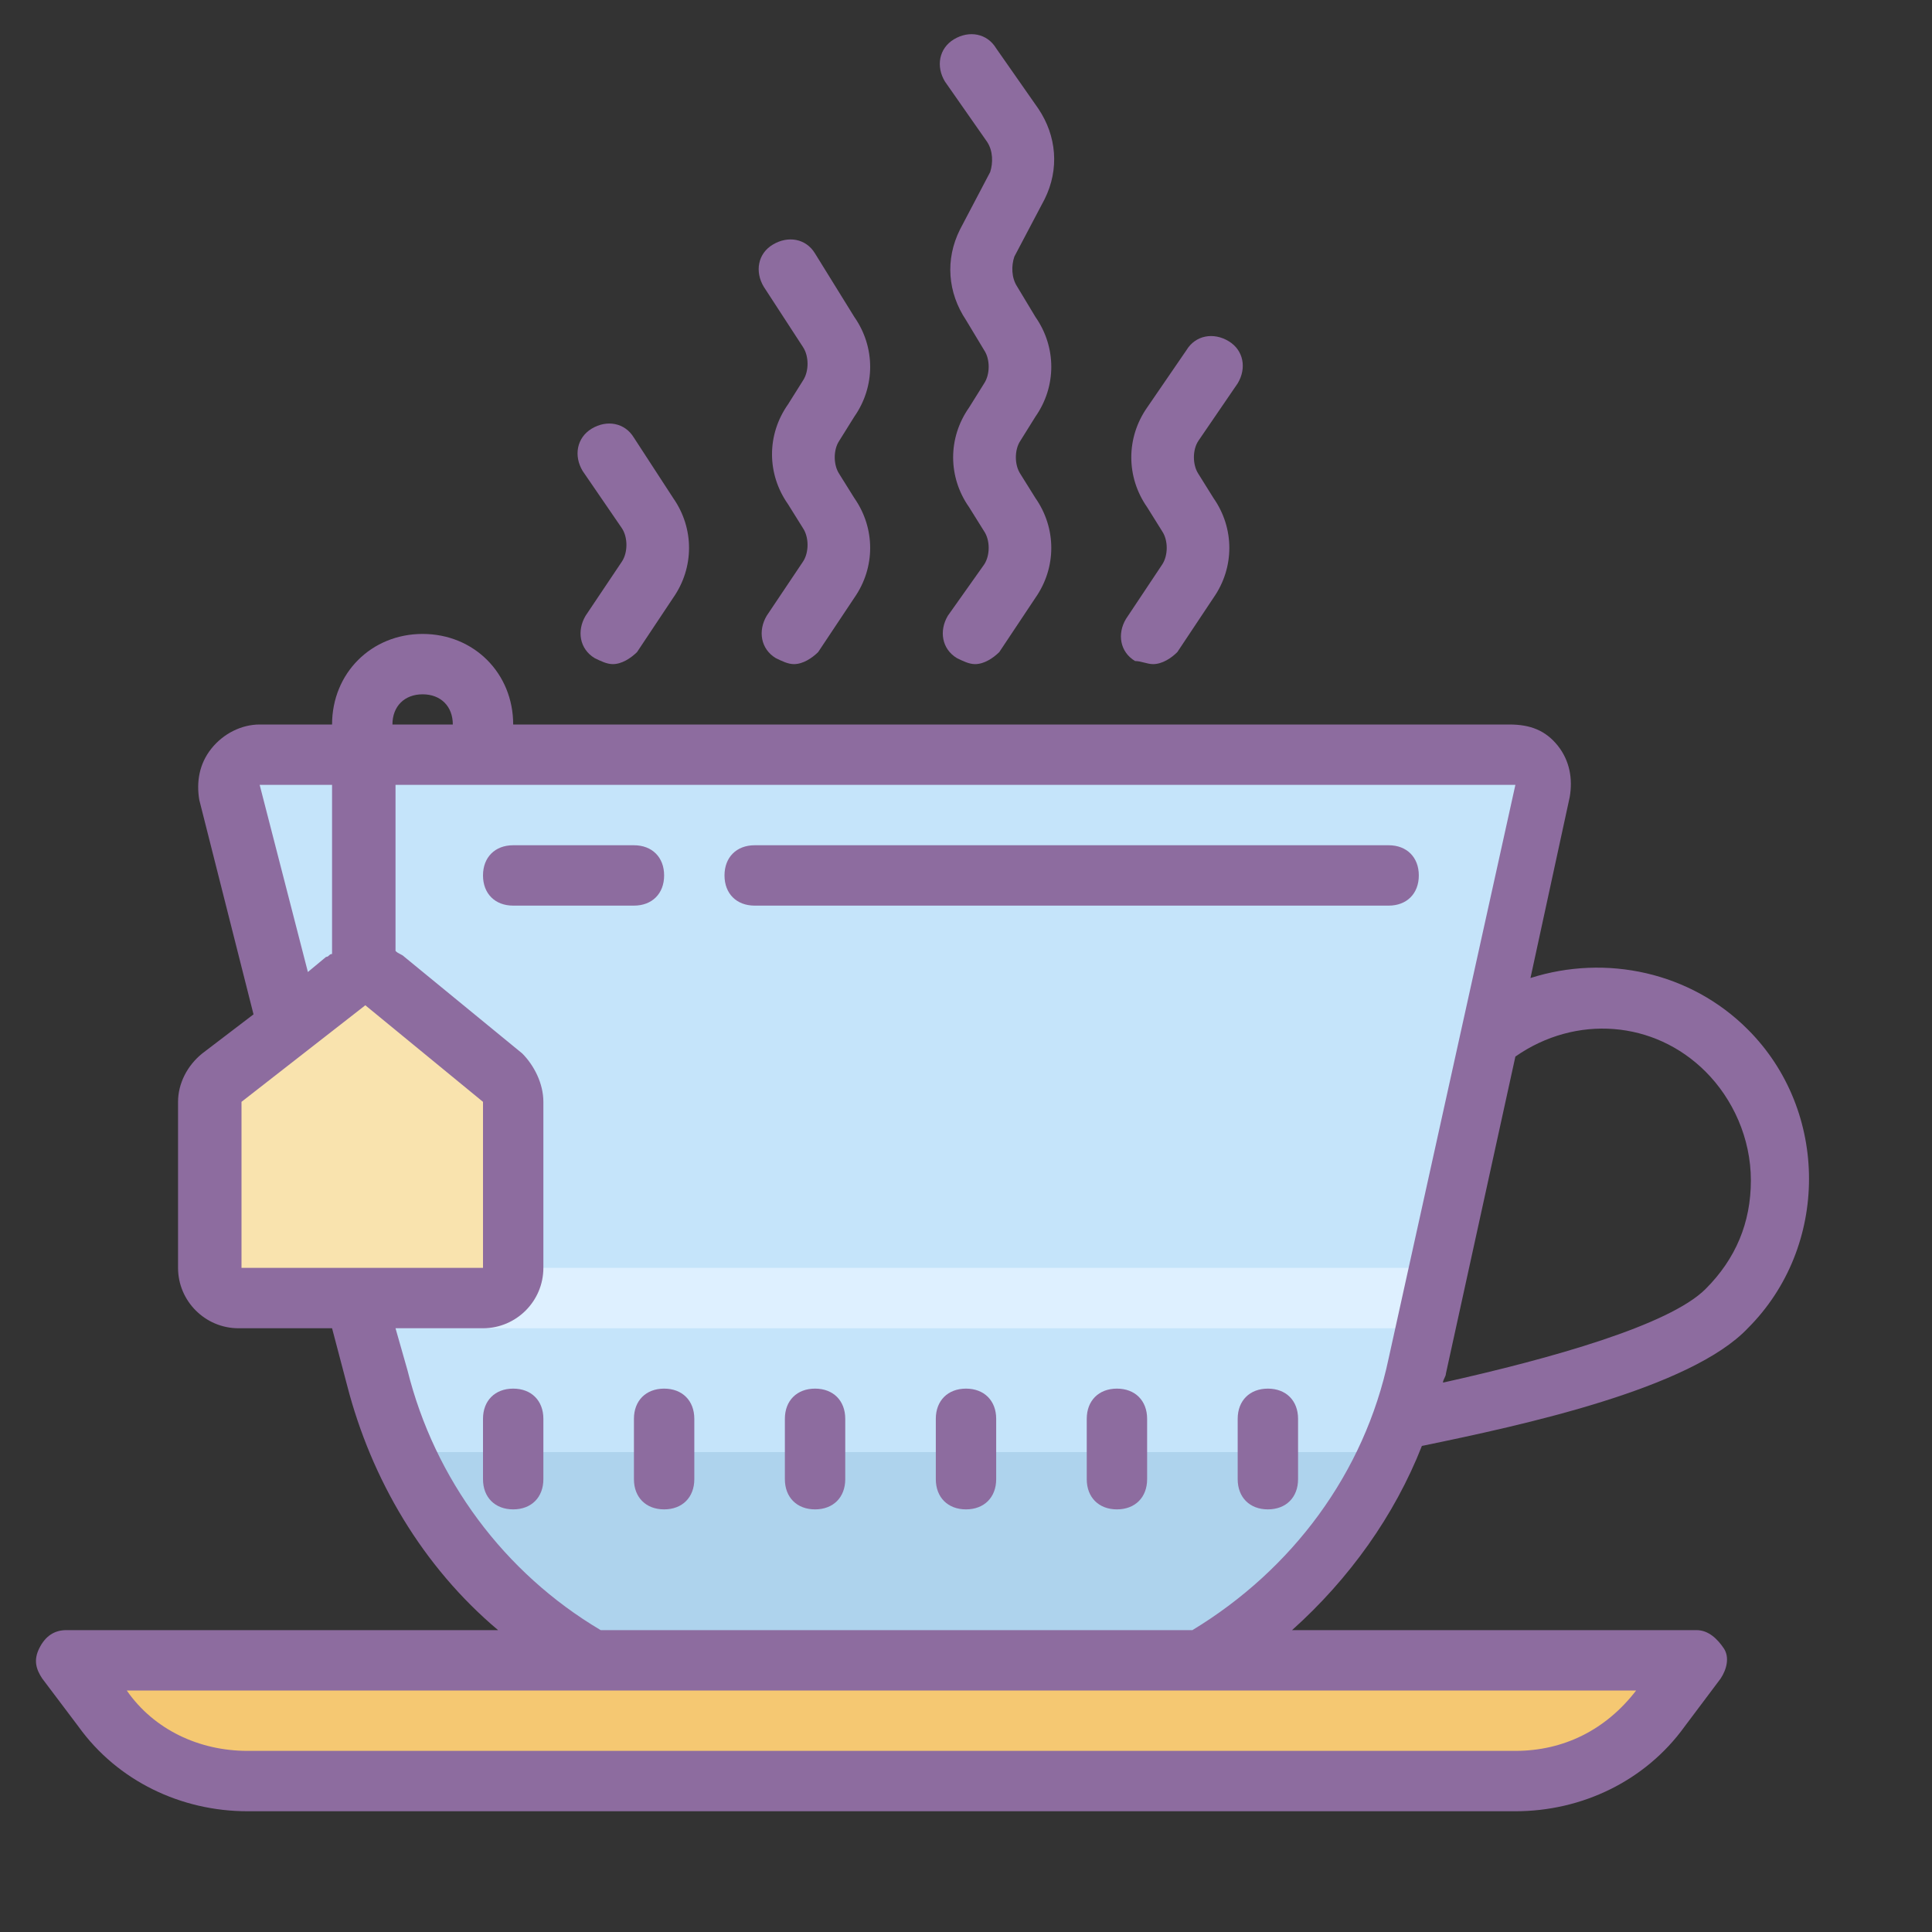 <svg xmlns="http://www.w3.org/2000/svg" xmlns:xlink="http://www.w3.org/1999/xlink" viewBox="0 0 64 64" version="1.1" width="100" height="100" style="fill: rgb(0, 0, 0);">
<rect x="0" y="0" width="64" height="64" fill="#333333" stroke="none"/>
<g id="surface1">
<path style=" fill:#C5E4FA;" d="M 47 46 L 41 55 L 18 55 L 13 46 L 8 25 L 51 25 Z "/>
<path style=" fill:#DEF0FF;" d="M 48 43 C 48 43.602 47.602 44 47 44 L 13 44 C 12.398 44 12 43.602 12 43 C 12 42.398 12.398 42 13 42 L 47 42 C 47.602 42 48 42.398 48 43 Z "/>
<path style=" fill:#AED3ED;" d="M 14.199 48.102 L 18 55 L 41 55 L 45.602 48.102 Z "/>
<path style=" fill:#F5C872;" d="M 53 59 L 6 59 L 3 55 L 55 55 Z "/>
<path style=" fill:#F9E3AE;" d="M 16 43 L 8 43 C 7.398 43 7 42.602 7 42 L 7 36.5 C 7 36.199 7.102 35.898 7.398 35.699 L 11.5 32.5 C 11.898 32.199 12.398 32.199 12.699 32.5 L 16.602 35.699 C 16.801 35.898 17 36.199 17 36.5 L 17 42 C 17 42.602 16.602 43 16 43 Z "/>
<path style=" fill:#8D6C9F;" d="M 47 29 C 47 28.398 46.602 28 46 28 L 25 28 C 24.398 28 24 28.398 24 29 C 24 29.602 24.398 30 25 30 L 46 30 C 46.602 30 47 29.602 47 29 Z "/>
<path style=" fill:#8D6C9F;" d="M 22 29 C 22 28.398 21.602 28 21 28 L 17 28 C 16.398 28 16 28.398 16 29 C 16 29.602 16.398 30 17 30 L 21 30 C 21.602 30 22 29.602 22 29 Z "/>
<path style=" fill:#8D6C9F;" d="M 47.102 47.898 C 50.5 47.199 56 46 57.898 44 C 60.602 41.301 60.602 36.801 57.898 34.102 C 56 32.199 53.199 31.602 50.699 32.398 L 52 26.398 C 52.102 25.801 52 25.199 51.602 24.699 C 51.199 24.199 50.699 24 50 24 L 17 24 C 17 22.301 15.699 21 14 21 C 12.301 21 11 22.301 11 24 L 8.602 24 C 8 24 7.398 24.301 7 24.801 C 6.602 25.301 6.5 25.898 6.602 26.5 L 8.398 33.602 L 6.699 34.898 C 6.199 35.301 5.898 35.898 5.898 36.5 L 5.898 42 C 5.898 43.102 6.801 44 7.898 44 L 11 44 L 11.5 45.898 C 12.301 49 14 51.898 16.5 54 L 2.199 54 C 1.801 54 1.5 54.199 1.301 54.602 C 1.102 55 1.199 55.301 1.398 55.602 L 2.602 57.199 C 3.898 59 6 60 8.199 60 L 50.199 60 C 52.398 60 54.5 59 55.801 57.199 L 57 55.602 C 57.199 55.301 57.301 54.898 57.102 54.602 C 56.898 54.301 56.602 54 56.199 54 L 42.801 54 C 44.699 52.301 46.199 50.199 47.102 47.898 Z M 56.5 35.5 C 57.398 36.398 58 37.699 58 39.102 C 58 40.5 57.5 41.699 56.5 42.699 C 55.301 43.898 51.398 45 47.801 45.801 C 47.801 45.699 47.898 45.602 47.898 45.5 L 50.199 35 C 52.199 33.602 54.801 33.801 56.5 35.5 Z M 14 23 C 14.602 23 15 23.398 15 24 L 13 24 C 13 23.398 13.398 23 14 23 Z M 8.602 26 L 11 26 L 11 31.602 C 10.898 31.602 10.898 31.699 10.801 31.699 L 10.199 32.199 Z M 8 36.5 L 12.102 33.301 L 16 36.5 L 16 42 L 8 42 Z M 50.199 58 L 8.199 58 C 6.602 58 5.102 57.301 4.199 56 L 54.199 56 C 53.199 57.301 51.801 58 50.199 58 Z M 19.898 54 C 16.699 52.102 14.398 49 13.5 45.398 L 13.102 44 L 16 44 C 17.102 44 18 43.102 18 42 L 18 36.5 C 18 35.898 17.699 35.301 17.301 34.898 L 13.398 31.699 C 13.301 31.602 13.199 31.602 13.102 31.5 L 13.102 26 L 50.199 26 L 46 45 C 45.199 48.801 42.801 52 39.5 54 Z "/>
<path style=" fill:#8D6C9F;" d="M 31.398 20.398 C 31.102 20.898 31.199 21.5 31.699 21.801 C 31.898 21.898 32.102 22 32.301 22 C 32.602 22 32.898 21.801 33.102 21.602 L 34.301 19.801 C 35 18.801 35 17.5 34.301 16.5 L 33.801 15.699 C 33.602 15.398 33.602 14.898 33.801 14.602 L 34.301 13.801 C 35 12.801 35 11.5 34.301 10.5 L 33.699 9.5 C 33.5 9.199 33.5 8.801 33.602 8.5 L 34.602 6.602 C 35.102 5.602 35 4.5 34.398 3.602 L 33 1.602 C 32.699 1.102 32.102 1 31.602 1.301 C 31.102 1.602 31 2.199 31.301 2.699 L 32.699 4.699 C 32.898 5 32.898 5.398 32.801 5.699 L 31.801 7.602 C 31.301 8.602 31.398 9.699 32 10.602 L 32.602 11.602 C 32.801 11.898 32.801 12.398 32.602 12.699 L 32.102 13.5 C 31.398 14.5 31.398 15.801 32.102 16.801 L 32.602 17.602 C 32.801 17.898 32.801 18.398 32.602 18.699 Z "/>
<path style=" fill:#8D6C9F;" d="M 26.602 11.5 C 26.801 11.801 26.801 12.301 26.602 12.602 L 26.102 13.398 C 25.398 14.398 25.398 15.699 26.102 16.699 L 26.602 17.5 C 26.801 17.801 26.801 18.301 26.602 18.602 L 25.398 20.398 C 25.102 20.898 25.199 21.5 25.699 21.801 C 25.898 21.898 26.102 22 26.301 22 C 26.602 22 26.898 21.801 27.102 21.602 L 28.301 19.801 C 29 18.801 29 17.5 28.301 16.5 L 27.801 15.699 C 27.602 15.398 27.602 14.898 27.801 14.602 L 28.301 13.801 C 29 12.801 29 11.5 28.301 10.5 L 27 8.398 C 26.699 7.898 26.102 7.801 25.602 8.102 C 25.102 8.398 25 9 25.301 9.5 Z "/>
<path style=" fill:#8D6C9F;" d="M 20.602 17.5 C 20.801 17.801 20.801 18.301 20.602 18.602 L 19.398 20.398 C 19.102 20.898 19.199 21.5 19.699 21.801 C 19.898 21.898 20.102 22 20.301 22 C 20.602 22 20.898 21.801 21.102 21.602 L 22.301 19.801 C 23 18.801 23 17.5 22.301 16.5 L 21 14.5 C 20.699 14 20.102 13.898 19.602 14.199 C 19.102 14.5 19 15.102 19.301 15.602 Z "/>
<path style=" fill:#8D6C9F;" d="M 38.199 22 C 38.5 22 38.801 21.801 39 21.602 L 40.199 19.801 C 40.898 18.801 40.898 17.5 40.199 16.5 L 39.699 15.699 C 39.5 15.398 39.5 14.898 39.699 14.602 L 41 12.699 C 41.301 12.199 41.199 11.602 40.699 11.301 C 40.199 11 39.602 11.102 39.301 11.602 L 38 13.5 C 37.301 14.5 37.301 15.801 38 16.801 L 38.5 17.602 C 38.699 17.898 38.699 18.398 38.5 18.699 L 37.301 20.5 C 37 21 37.102 21.602 37.602 21.898 C 37.801 21.898 38 22 38.199 22 Z "/>
<path style=" fill:#8D6C9F;" d="M 17 46 C 16.398 46 16 46.398 16 47 L 16 49 C 16 49.602 16.398 50 17 50 C 17.602 50 18 49.602 18 49 L 18 47 C 18 46.398 17.602 46 17 46 Z "/>
<path style=" fill:#8D6C9F;" d="M 22 46 C 21.398 46 21 46.398 21 47 L 21 49 C 21 49.602 21.398 50 22 50 C 22.602 50 23 49.602 23 49 L 23 47 C 23 46.398 22.602 46 22 46 Z "/>
<path style=" fill:#8D6C9F;" d="M 27 46 C 26.398 46 26 46.398 26 47 L 26 49 C 26 49.602 26.398 50 27 50 C 27.602 50 28 49.602 28 49 L 28 47 C 28 46.398 27.602 46 27 46 Z "/>
<path style=" fill:#8D6C9F;" d="M 32 46 C 31.398 46 31 46.398 31 47 L 31 49 C 31 49.602 31.398 50 32 50 C 32.602 50 33 49.602 33 49 L 33 47 C 33 46.398 32.602 46 32 46 Z "/>
<path style=" fill:#8D6C9F;" d="M 37 46 C 36.398 46 36 46.398 36 47 L 36 49 C 36 49.602 36.398 50 37 50 C 37.602 50 38 49.602 38 49 L 38 47 C 38 46.398 37.602 46 37 46 Z "/>
<path style=" fill:#8D6C9F;" d="M 43 49 L 43 47 C 43 46.398 42.602 46 42 46 C 41.398 46 41 46.398 41 47 L 41 49 C 41 49.602 41.398 50 42 50 C 42.602 50 43 49.602 43 49 Z "/>
</g>
</svg>